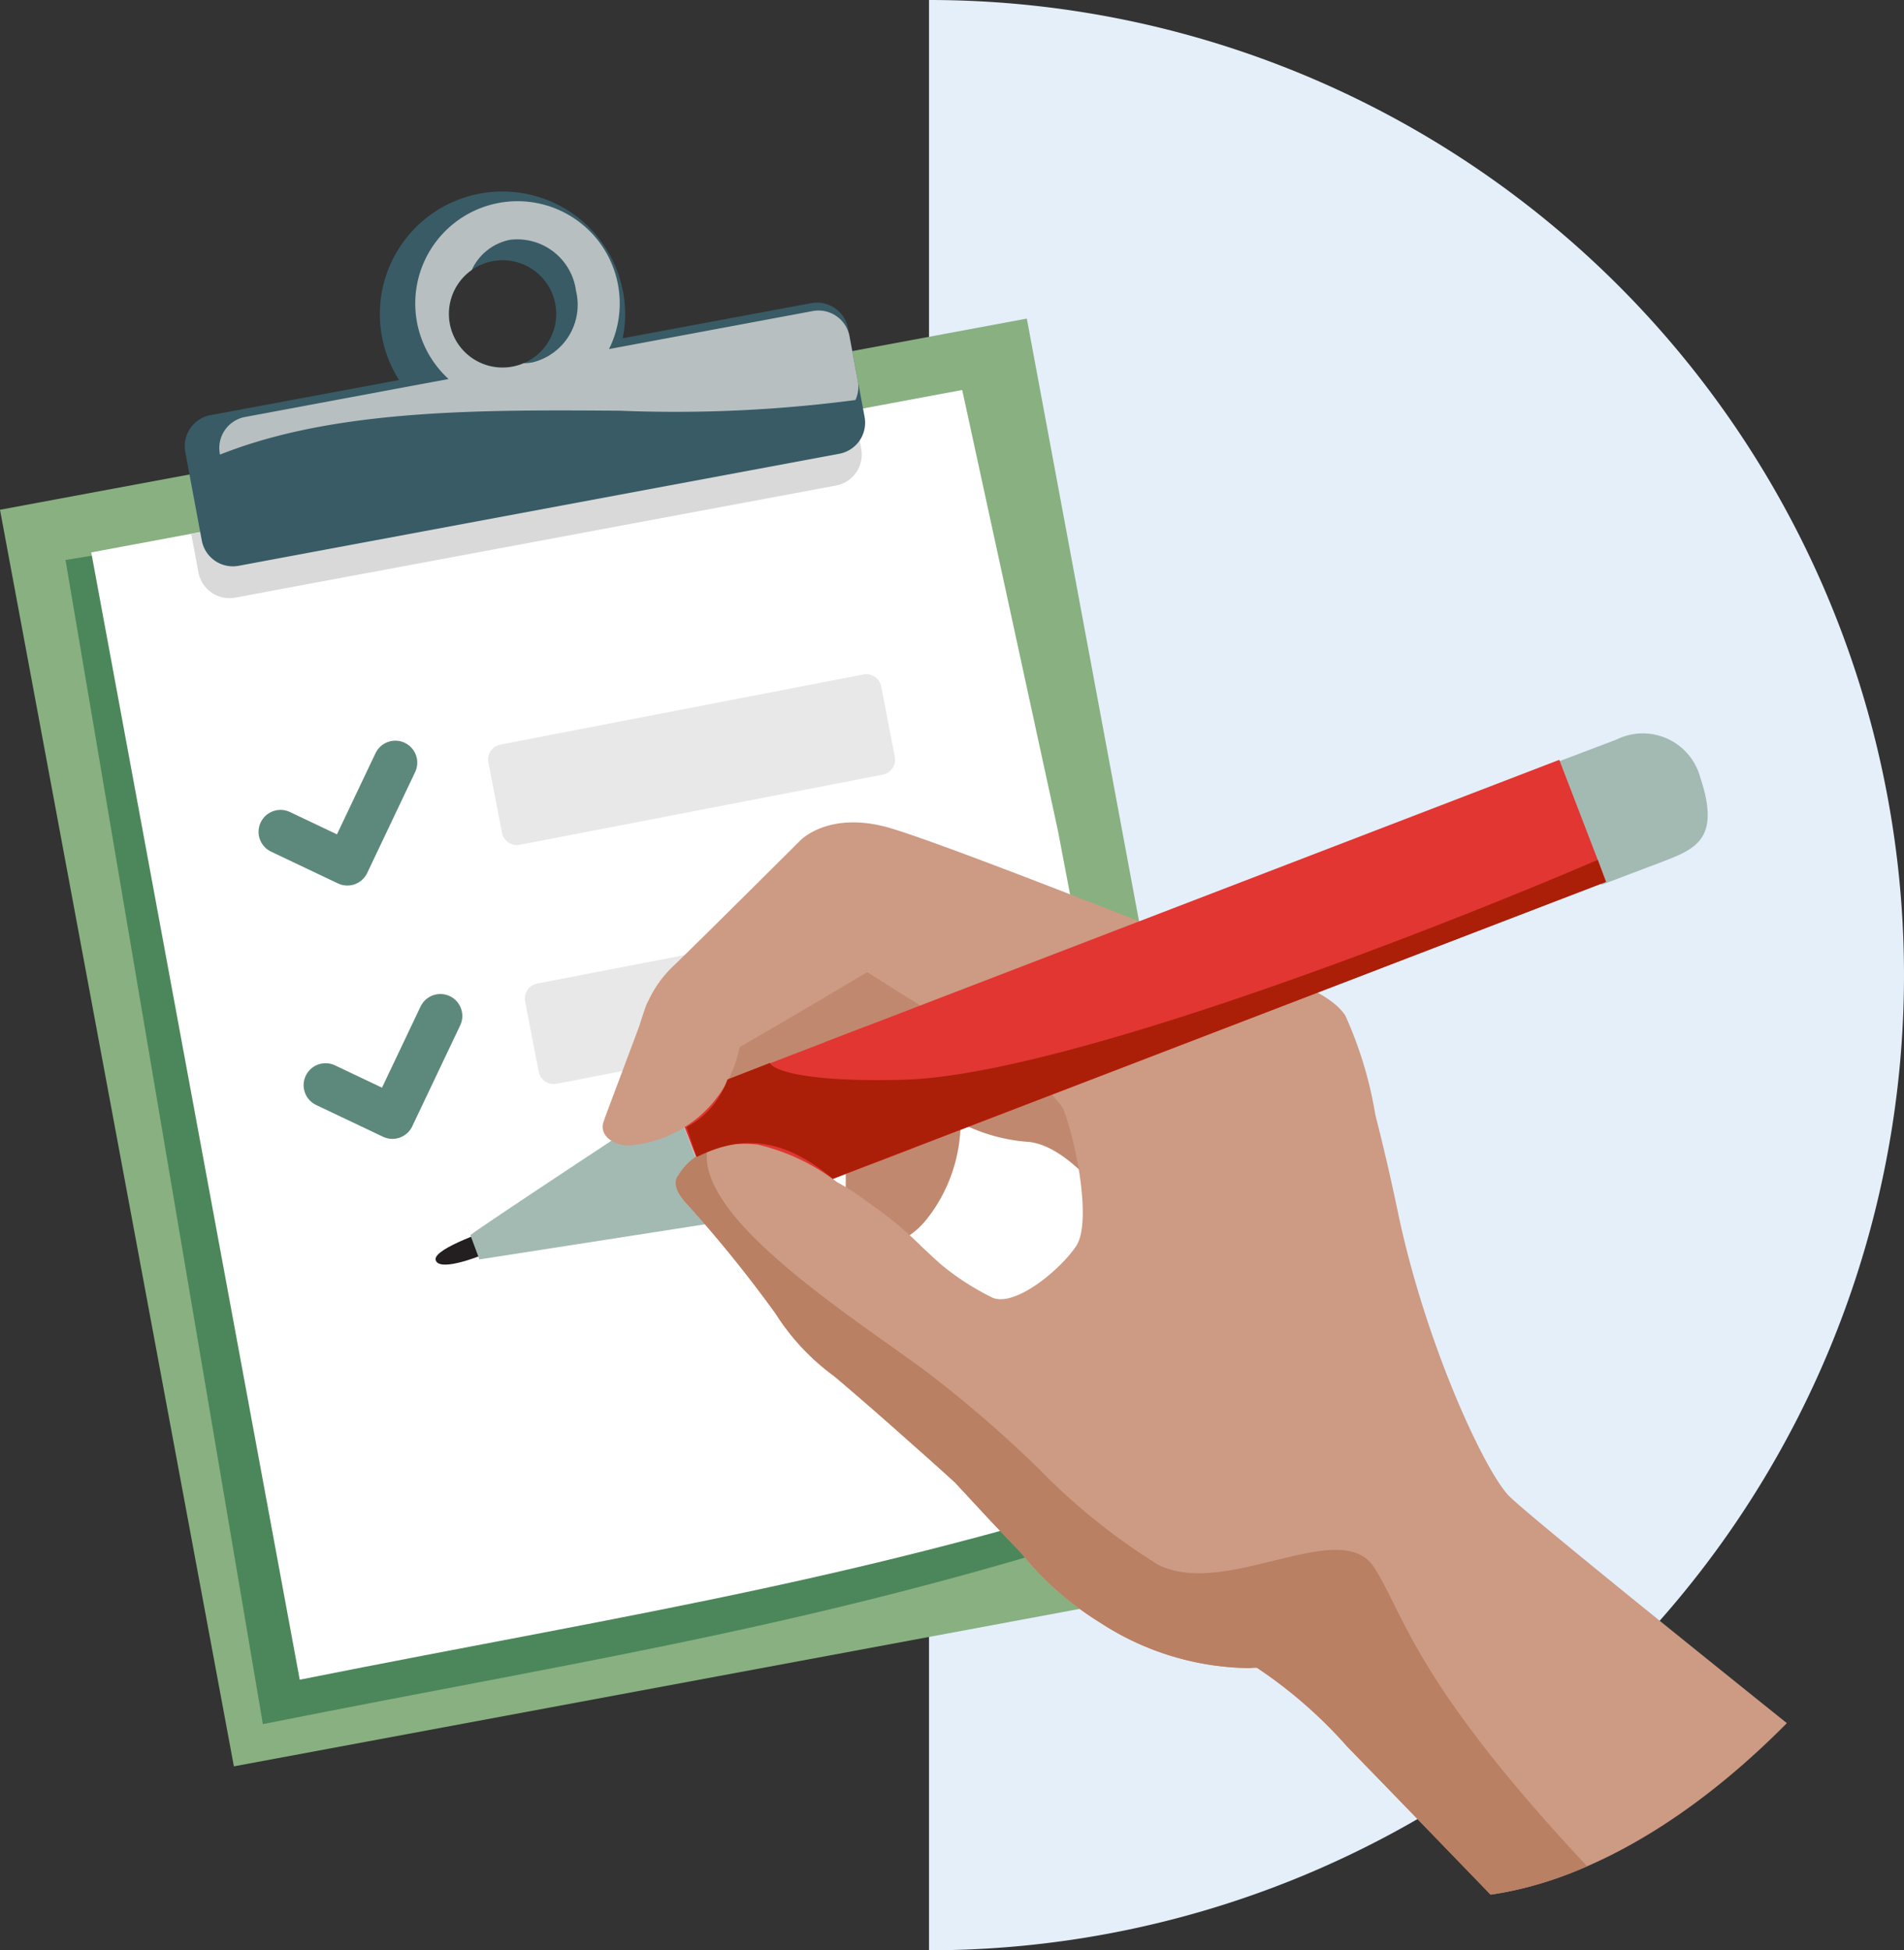 <svg xmlns="http://www.w3.org/2000/svg" width="86.761" height="88.856"><rect width="100%" height="100%" fill="#333333" stroke="none"/><path d="M42.333 0a44.428 44.428 0 110 88.856V0z" fill="#e4effa"/><path d="M0 23.225l46.79-8.71 10.66 57.251-46.792 8.71z" fill="#89b081"/><path d="M2.985 25.513l39.056-6.393 4.415 20.357c1.288 6.7 4.239 23.368 7.757 29.128-15.928 5.352-26.409 6.792-42.234 9.947z" fill="#4c875b"/><path d="M4.158 25.168l39.688-7.4 4.365 20.095c1.272 6.612 4.183 23.068 7.686 28.748-15.929 5.319-26.414 6.764-42.239 9.917z" fill="#fff"/><path d="M38.915 18.687l.328 1.756a1.439 1.439 0 01-1.151 1.679l-27.371 5.106a1.439 1.439 0 01-1.679-1.151l-.328-1.756z" fill="#d9d9d9" fill-rule="evenodd"/><path d="M28.391 13.278a5.568 5.568 0 01-.015 2.133l8.593-1.6a1.439 1.439 0 011.675 1.149l.753 4.034a1.439 1.439 0 01-1.151 1.679l-27.371 5.105a1.439 1.439 0 01-1.679-1.151l-.753-4.034a1.439 1.439 0 011.148-1.679l8.594-1.6a5.586 5.586 0 1110.2-4.033zm-5.042 3.425a2.444 2.444 0 10-2.85-1.954 2.444 2.444 0 002.846 1.954z" fill="#385b66" fill-rule="evenodd"/><path d="M39.097 17.395a1.432 1.432 0 01-.118.83 62.684 62.684 0 01-10.749.487c-6.008-.042-12.525-.088-17.678 1.8q-.28.1-.528.2l-.007-.035a1.439 1.439 0 011.151-1.679l9.273-1.73a4.659 4.659 0 117.31-1.364l9.281-1.732a1.439 1.439 0 011.67 1.109zm-15.234-.847a2.444 2.444 0 01-2.366-4.248 2.439 2.439 0 011.735-1.373 2.7 2.7 0 013.016 2.325 2.7 2.7 0 01-1.974 3.256 2.294 2.294 0 01-.411.04z" fill="#b8bfc1" fill-rule="evenodd"/><path d="M18.014 34.746l-2.186 4.6-3.046-1.447m7.285 8.389l-2.186 4.6-3.046-1.447" fill="none" stroke="#5d897c" stroke-linecap="round" stroke-linejoin="round" stroke-width="2"/><path d="M22.803 33.924l16.54-3.195a.694.694 0 01.813.55l.618 3.202a.694.694 0 01-.55.813L23.687 38.49a.694.694 0 01-.813-.55l-.62-3.203a.694.694 0 01.55-.813zm1.675 10.887l16.54-3.195a.694.694 0 01.813.55l.618 3.202a.694.694 0 01-.55.813l-16.538 3.196a.694.694 0 01-.813-.55l-.62-3.203a.694.694 0 01.55-.813z" fill="#e8e8e8"/><path d="M38.467 49.563s.18 5.411-.028 6.245 2.12 1.789 3.775-.241a7.161 7.161 0 001.558-4.407 8.023 8.023 0 003.144.869c2.259.284 4.441 4.077 4.622 3.763s.774-5.5.774-5.5l-6.382-5.6-5.155-.21" fill="#c0896f" fill-rule="evenodd"/><path d="M22.515 55.963s-2.754.9-2.665 1.426 1.638.066 3.046-.613" fill="#231f20"/><path d="M30.693 50.105s-8.783 5.776-9.259 6.167l.411 1.108 10.97-1.707-2.106-5.561z" fill="#a3bab3"/><path d="M36.306 43.761l-3.329 3.1-.376 7.18-.058 1.569a3.851 3.851 0 002.917.154c1.2-.65 2.377-6.562 2.377-6.562a52.679 52.679 0 005.707-3.784 1.444 1.444 0 00-.2-2.583" fill="#c0896f" fill-rule="evenodd"/><path d="M30.719 50.124l8.763-3.369 2.134 5.551-8.763 3.369z" fill="#e13632"/><path d="M63.717 55.315c1.224 5.794 3.813 11.459 4.986 12.781.491.556 6.225 5.2 12.72 10.412-5.286 5.338-10.135 7.342-13.5 7.812-2.678-2.772-5.2-5.376-6.531-6.742a21.046 21.046 0 00-4.124-3.6h-.007c-.109 0-.217.01-.315.02a12.666 12.666 0 01-6.8-2.06 14.2 14.2 0 01-3.621-3.194c-.514-.529-1.024-1.07-1.533-1.61l-1.464-1.579c-.639-.585-1.4-1.264-2.3-2.06a167.894 167.894 0 00-3.206-2.789 10.418 10.418 0 01-2.684-2.874 59.633 59.633 0 00-4.136-5.1c-.682-.795-.3-1.169-.3-1.169s.821-1.72 3.616-1.416a9.5 9.5 0 013.616 1.706 10.5 10.5 0 011.288.831c.122.087.244.175.367.26a17.364 17.364 0 012.221 1.863c.287.27.576.542.881.813a11.85 11.85 0 002.354 1.512c1.021.4 3.033-1.24 3.786-2.349s-.037-4.938-.6-6.306a8.474 8.474 0 00-2.6-2.3 226.052 226.052 0 01-6.312-3.888 469.883 469.883 0 01-5.818 3.421 5.559 5.559 0 01-5.156 4.486c-.829-.1-1.22-.6-1.041-1.091.064-.194.384-1.044.747-2.007.3-.808.638-1.695.876-2.341.166-.526.3-.917.345-1.019l.074-.144a5.2 5.2 0 011.126-1.571c.7-.656 5.553-5.489 5.8-5.734s1.468-1.214 3.79-.643c1.933.466 12.8 4.774 16.991 6.449 1.628.507 3.5 1.271 4.056 2.188a18 18 0 011.361 4.505 101.72 101.72 0 011.047 4.527z" fill="#cd9a83"/><path d="M72.323 85.031a17.009 17.009 0 01-4.4 1.291 2850.96 2850.96 0 00-6.53-6.741 21.046 21.046 0 00-4.124-3.6h-.007c-.109 0-.217.01-.315.019a12.659 12.659 0 01-6.8-2.06 14.2 14.2 0 01-3.621-3.194c-.514-.53-1.024-1.07-1.533-1.61l-1.464-1.579c-.639-.585-1.4-1.264-2.3-2.06a167.894 167.894 0 00-3.206-2.789 10.418 10.418 0 01-2.689-2.869 59.626 59.626 0 00-4.136-5.1c-.682-.795-.3-1.169-.3-1.169a2.66 2.66 0 011.32-1.136c-.327 2.707 4.74 6.309 8.451 8.948.487.346.95.676 1.375.984a56.54 56.54 0 015.239 4.5 28.835 28.835 0 005.449 4.4c1.487.782 3.475.292 5.31-.159 1.987-.489 3.794-.934 4.589.328.311.494.575 1.025.882 1.643 1.088 2.179 2.71 5.438 8.81 11.953z" fill="#b98063" fill-rule="evenodd"/><path d="M72.972 40.314l-2.106-5.56 2.78-1.053a2.711 2.711 0 013.833 1.727c.931 2.786-.2 3.247-1.726 3.833z" fill="#a3bab3"/><path d="M37.609 47.475l33.444-12.857 2.134 5.55-33.444 12.858z" fill="#e13632"/><path d="M72.808 39.175c-7.7 3.305-24.523 9.849-31.663 10.019-4.562.12-5.941-.461-6.061-.767l-1.933.754-.011.021a3.911 3.911 0 01-1.857 2.153l.467 1.36c2.089-1.048 3.987-.856 6.195.99l35.23-13.521z" fill="#ab1f08"/></svg>